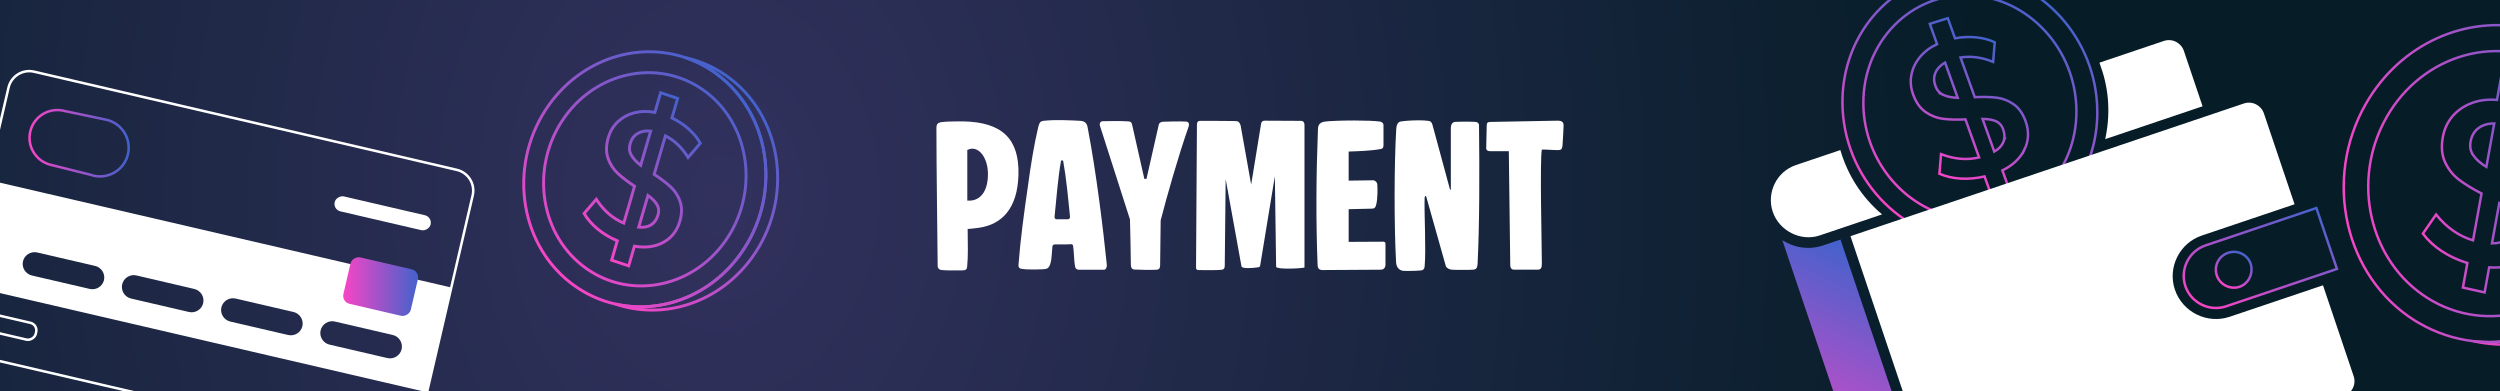 <?xml version="1.0" encoding="UTF-8"?>
<svg id="Calque_1" xmlns="http://www.w3.org/2000/svg" xmlns:xlink="http://www.w3.org/1999/xlink" version="1.1" viewBox="0 0 768 120.124">
  <rect x="0" y="0" width="768" height="120.124" fill="#808080" stroke="none"/>
  <!-- Generator: Adobe Illustrator 30.0.0, SVG Export Plug-In . SVG Version: 2.1.1 Build 123)  -->
  <defs>
    <style>
      .st0, .st1, .st2, .st3, .st4, .st5, .st6, .st7, .st8, .st9, .st10, .st11, .st12 {
        fill: none;
      }

      .st13 {
        fill: url(#Dégradé_sans_nom_710);
      }

      .st1 {
        stroke: url(#Dégradé_sans_nom_7);
      }

      .st1, .st2, .st3, .st4, .st5, .st6, .st7, .st8, .st9, .st10, .st11, .st12 {
        stroke-miterlimit: 10;
      }

      .st1, .st3, .st4, .st5, .st6, .st11, .st12 {
        stroke-width: .763px;
      }

      .st2 {
        stroke: #fff;
      }

      .st2, .st10 {
        stroke-width: .776px;
      }

      .st3 {
        stroke: url(#Dégradé_sans_nom_78);
      }

      .st4 {
        stroke: url(#Dégradé_sans_nom_79);
      }

      .st5 {
        stroke: url(#Dégradé_sans_nom_72);
      }

      .st6 {
        stroke: url(#Dégradé_sans_nom_71);
      }

      .st7 {
        stroke: url(#Dégradé_sans_nom_75);
      }

      .st7, .st8, .st9 {
        stroke-width: .899px;
      }

      .st8 {
        stroke: url(#Dégradé_sans_nom_74);
      }

      .st9 {
        stroke: url(#Dégradé_sans_nom_73);
      }

      .st14 {
        fill: #fff;
      }

      .st10 {
        stroke: url(#Dégradé_sans_nom_77);
      }

      .st11 {
        stroke: url(#Dégradé_sans_nom_712);
      }

      .st12 {
        stroke: url(#Dégradé_sans_nom_711);
      }

      .st15 {
        fill: url(#Dégradé_sans_nom_76);
      }

      .st16 {
        fill: url(#Dégradé_sans_nom_24);
      }

      .st17 {
        clip-path: url(#clippath);
      }
    </style>
    <clipPath id="clippath">
      <rect class="st0" x="-1.654" y="0" width="769.654" height="120.124"/>
    </clipPath>
    <radialGradient id="Dégradé_sans_nom_24" data-name="Dégradé sans nom 24" cx="384" cy="60.062" fx="384" fy="60.062" r="502.896" gradientTransform="translate(-74.369) scale(.771 1)" gradientUnits="userSpaceOnUse">
      <stop offset="0" stop-color="#32315e"/>
      <stop offset="1" stop-color="#061d28"/>
    </radialGradient>
    <linearGradient id="Dégradé_sans_nom_7" data-name="Dégradé sans nom 7" x1="1486.49" y1="-1098.488" x2="1547.989" y2="-1122.128" gradientTransform="translate(-911.415 868.008) rotate(10.597)" gradientUnits="userSpaceOnUse">
      <stop offset="0" stop-color="#f845c6"/>
      <stop offset="1" stop-color="#4262cc"/>
    </linearGradient>
    <linearGradient id="Dégradé_sans_nom_71" data-name="Dégradé sans nom 7" x1="1455.983" y1="-1089.485" x2="1543.007" y2="-1122.937" xlink:href="#Dégradé_sans_nom_7"/>
    <linearGradient id="Dégradé_sans_nom_72" data-name="Dégradé sans nom 7" x1="1476.609" y1="-1097.415" x2="1520.547" y2="-1114.304" xlink:href="#Dégradé_sans_nom_7"/>
    <linearGradient id="Dégradé_sans_nom_73" data-name="Dégradé sans nom 7" x1="699.435" y1="-1779.827" x2="735.113" y2="-1845.856" gradientTransform="translate(-996.738 1592.831) rotate(16.616)" xlink:href="#Dégradé_sans_nom_7"/>
    <linearGradient id="Dégradé_sans_nom_74" data-name="Dégradé sans nom 7" x1="686.491" y1="-1780.597" x2="723.894" y2="-1849.819" gradientTransform="translate(-996.738 1592.831) rotate(16.616)" xlink:href="#Dégradé_sans_nom_7"/>
    <linearGradient id="Dégradé_sans_nom_75" data-name="Dégradé sans nom 7" x1="693.04" y1="-1792.946" x2="717.12" y2="-1837.512" gradientTransform="translate(-996.738 1592.831) rotate(16.616)" xlink:href="#Dégradé_sans_nom_7"/>
    <linearGradient id="Dégradé_sans_nom_76" data-name="Dégradé sans nom 7" x1="105.427" y1="88.038" x2="128.449" y2="88.038" gradientTransform="translate(176.239 -45.785) rotate(76.925)" xlink:href="#Dégradé_sans_nom_7"/>
    <linearGradient id="Dégradé_sans_nom_77" data-name="Dégradé sans nom 7" x1="8.688" y1="44.001" x2="39.925" y2="44.001" gradientTransform="matrix(1,0,0,1,0,0)" xlink:href="#Dégradé_sans_nom_7"/>
    <linearGradient id="Dégradé_sans_nom_78" data-name="Dégradé sans nom 7" x1="2052.167" y1="1419.399" x2="2112.422" y2="1365.509" gradientTransform="translate(-1821.712 -587.75) rotate(-19.425)" xlink:href="#Dégradé_sans_nom_7"/>
    <linearGradient id="Dégradé_sans_nom_79" data-name="Dégradé sans nom 7" x1="2065.251" y1="1407.668" x2="2098.341" y2="1378.074" gradientTransform="translate(-1821.712 -587.75) rotate(-19.425)" xlink:href="#Dégradé_sans_nom_7"/>
    <linearGradient id="Dégradé_sans_nom_710" data-name="Dégradé sans nom 7" x1="786.791" y1="1750.92" x2="839.384" y2="1698.327" gradientTransform="translate(-749.823 -1256.044) rotate(-18.639)" xlink:href="#Dégradé_sans_nom_7"/>
    <linearGradient id="Dégradé_sans_nom_711" data-name="Dégradé sans nom 7" x1="686.325" y1="98.956" x2="705.493" y2="60.277" gradientTransform="matrix(1,0,0,1,0,0)" xlink:href="#Dégradé_sans_nom_7"/>
    <linearGradient id="Dégradé_sans_nom_712" data-name="Dégradé sans nom 7" x1="683.586" y1="88.115" x2="688.81" y2="77.573" gradientTransform="matrix(1,0,0,1,0,0)" xlink:href="#Dégradé_sans_nom_7"/>
  </defs>
  <g class="st17">
    <rect class="st16" x="-324.661" y="0" width="1092.661" height="120.124"/>
    <g>
      <path class="st14" d="M288.053,81.692c-.055-8.273-.386-29.619-.386-42.415,0-.993.331-1.49,1.213-1.71,1.434-.221,3.31-.276,5.35-.276h1.82c11.858.276,17.098,5.405,16.823,16.381-.276,10.425-5.129,15.223-11.969,16.271-.882.11-2.868.386-3.64.386.055,4.523.165,8.55-.166,11.694-.11.827-.497,1.048-1.71,1.048-2.372,0-4.137.055-6.067-.11-.772-.056-1.268-.551-1.268-1.269ZM297.154,61.616c3.916.331,6.343-2.758,6.343-8.108,0-4.523-2.206-7.832-4.799-7.832-.496,0-1.048.165-1.544.386v15.554Z"/>
      <path class="st14" d="M331.407,82.85c-.717,0-1.048-.386-1.158-1.048-.331-1.655-.276-4.357-.607-6.343-.055-.331-.331-.441-.662-.441-1.324.11-3.309.056-4.798.056-.497,0-.827.165-.882.662-.276,2.096-.055,6.343-1.875,6.839-.883.276-6.122.276-7.226.055-.386-.055-1.379,0-1.324-1.213.607-8.053,1.765-16.381,2.923-24.379.772-5.736,1.82-12.466,3.144-17.981.276-.938.386-1.765,1.545-1.931,3.916-.441,8.163-.165,11.583,0,1.765.166,1.985,1.545,2.096,2.262,2.592,13.458,4.743,31.053,5.846,41.918.055.883-.331,1.545-.827,1.545h-7.777ZM328.097,67.351c.331,0,.662-.331.607-.772-.551-5.516-1.103-11.638-2.096-17.154-.055-.22-.607-.22-.662,0-.882,4.744-1.434,11.583-1.985,17.154-.055.386.22.772.551.772h3.585Z"/>
      <path class="st14" d="M346.686,37.292c.717.055.993.331,1.158,1.268l3.695,16.382h.662l3.751-16.547c.165-.772.717-.883,1.213-.993,1.103-.055,5.405-.165,7.17-.055.772.055,1.158.607.772,1.655-3.199,9.156-6.619,21.235-8.549,28.681l-.165,13.844c0,.938-.441,1.269-.938,1.324-1.82.11-5.35.055-7.005-.055-.772-.056-1.048-.662-1.048-1.434,0-2.538-.22-12.355-.276-13.955l-9.211-28.737c-.22-.827.11-1.379.827-1.434.938-.055,5.846-.11,7.942.056Z"/>
      <path class="st14" d="M400.74,82.189c-.607.165-2.868.331-4.909.331-1.875,0-3.64-.11-3.806-.551l-.386-27.854-4.523,27.523c-.055.22-.165.331-.386.441-.551.11-2.041.276-3.309.276-1.048,0-1.986-.11-2.041-.551l-4.854-26.806-.276,26.475c0,.717-.11,1.269-.883,1.379-1.268.221-6.067.11-7.28.11-.441,0-.662-.331-.662-.717l.276-43.904c0-.828.276-1.214.993-1.214,1.765-.055,7.998.056,10.866.056.717,0,1.214.276,1.545,1.268l3.254,18.257,3.033-18.588c.055-.662.441-1.048,1.103-1.048,1.158,0,10.645.055,11.197.055.717,0,1.048.551,1.048,1.269v43.794Z"/>
      <path class="st14" d="M414.31,55.493l7.501-.11c.607,0,1.214.607,1.269,1.103.11.828.22,4.688-.386,6.674-.276.772-.551.938-1.324.938l-7.06.165v10.039l10.645-.056c.331,0,.662.221.662.551v6.398c0,1.104-.552,1.655-1.489,1.655l-17.816.11c-.993,0-1.489-.442-1.544-1.49-.552-13.899-.441-27.964.11-41.864.055-1.324.607-2.04,2.206-2.261,1.048-.165,5.019-.331,8.935-.331,3.199,0,6.398.11,7.942.331.497.055,1.048.551,1.048.993v6.232c0,1.104-.551,1.158-.882,1.214-2.868.551-6.95.662-9.818.772v8.936Z"/>
      <path class="st14" d="M445.694,39.277c0-.883.331-1.6,1.158-1.82.993-.11,5.681-.11,6.509,0,.607.11.938.386.993.992.166,14.01.166,30.722-.441,42.581-.055.717-.11,1.545-.993,1.765-.551.11-2.096.11-3.64.11s-3.034,0-3.64-.11c-.607-.166-1.048-.386-1.434-.883l-6.067-21.511c-.055-.165-.11-.22-.276-.165-.11.055-.22.221-.22.607-.166,4.578.496,15.83,0,21.07-.11.827-.497,1.048-.993,1.158-1.048.11-2.647.165-4.026.165-.938,0-1.765,0-2.096-.165-.993-.331-1.6-1.269-1.655-2.538-.607-10.976-.607-29.95.055-40.926.055-1.158.497-2.096,1.269-2.261.717-.165,3.309-.386,5.626-.386,1.103,0,2.151.055,2.923.165.552.056,1.048.221,1.324,1.269l5.35,19.746c.055.221.276.165.276,0v-18.863Z"/>
      <path class="st14" d="M463.511,46.448h-5.681c-.717,0-1.269-.221-1.269-.993s.166-6.674.166-7.06c0-.551.22-.938,1.103-.938l20.683-.386c1.324,0,1.82.441,1.82,1.489s-.221,4.413-.331,6.177c-.166,1.049-.331,1.379-1.379,1.379-1.655,0-3.806-.221-4.964-.165-.662,3.033,0,30.446,0,35.024,0,1.434-.331,1.875-1.379,1.875h-7.226c-.551,0-1.103-.386-1.103-1.434l-.441-34.969Z"/>
    </g>
    <g>
      <path class="st1" d="M794.543,15.069c-5.652-3.531-11.768-5.583-17.954-6.291,4.612,1.043,9.13,2.858,13.385,5.516.4.25.793.507,1.182.767-.044-.026-.09-.048-.134-.073,20.759,13.797,27.121,43.054,14.085,65.892-9.79,17.152-27.815,25.942-45.272,23.93,18.805,4.262,39.195-4.502,49.842-23.156,13.255-23.222,6.466-53.092-15.133-66.586Z"/>
      <path class="st6" d="M791.022,14.988c.044.026.09.048.134.073-.39-.261-.782-.518-1.182-.767-4.255-2.658-8.773-4.473-13.385-5.516-18.801-4.253-39.181,4.511-49.824,23.159-13.255,23.222-6.466,53.093,15.133,66.586.4.25.802.49,1.206.725-.043-.029-.083-.06-.125-.089,5.342,3.131,11.068,4.984,16.856,5.651,17.458,2.012,35.482-6.779,45.272-23.93,13.036-22.838,6.674-52.095-14.085-65.892ZM798.686,76.868c-11.082,19.415-34.789,26.032-52.847,14.751-18.058-11.282-23.734-36.256-12.652-55.671,11.082-19.415,34.789-26.032,52.847-14.751,18.058,11.282,23.734,36.255,12.652,55.67Z"/>
      <path class="st5" d="M759.82,47.763c.866,1.226,2.195,2.397,3.988,3.517l2.424-13.357c-1.95-.002-3.568.478-4.853,1.439-1.287.962-2.092,2.343-2.418,4.142-.293,1.616-.007,3.035.86,4.259ZM770.136,73.392c1.163-.917,1.91-2.275,2.236-4.074.259-1.43-.012-2.69-.811-3.781-.8-1.09-2.061-2.139-3.783-3.148l-2.249,12.389c1.906-.008,3.441-.469,4.606-1.386ZM775.448,79.544c-2.928,2.012-6.521,2.88-10.779,2.602l-1.394,7.683-6.669-1.486,1.369-7.544c-2.879-.882-5.484-2.086-7.814-3.614-2.332-1.527-4.284-3.331-5.856-5.409l4.058-5.864c3.223,3.983,7.006,6.626,11.351,7.93l2.613-14.395c-2.779-1.435-5.085-2.849-6.918-4.241-1.834-1.392-3.257-3.175-4.269-5.344-1.012-2.17-1.246-4.754-.701-7.753.452-2.492,1.453-4.633,3.002-6.424,1.55-1.79,3.504-3.13,5.867-4.02,2.361-.889,4.949-1.213,7.762-.971l1.394-7.682,6.669,1.486-1.382,7.612c2.469.887,4.728,2.063,6.776,3.527,2.047,1.465,3.699,3.105,4.958,4.921l-4.058,5.864c-2.68-3.477-5.823-5.905-9.427-7.286l-2.726,15.018c2.777,1.437,5.044,2.816,6.799,4.144,1.755,1.327,3.123,3.036,4.104,5.127.981,2.091,1.208,4.59.68,7.496-.678,3.737-2.482,6.612-5.409,8.623Z"/>
    </g>
    <g>
      <path class="st9" d="M224.554,24.316c-4.238-3.313-8.974-5.477-13.879-6.57,3.614,1.228,7.087,3.067,10.277,5.561.3.234.593.474.884.716-.033-.025-.068-.046-.102-.07,15.496,12.832,18.126,36.855,5.729,54.084-9.31,12.939-24.523,18.47-38.366,15.377,14.735,5.013,31.843-.296,41.968-14.368,12.605-17.519,9.684-42.07-6.511-54.73Z"/>
      <path class="st8" d="M221.734,23.953c.033.024.068.046.102.07-.291-.242-.584-.482-.884-.716-3.19-2.494-6.663-4.333-10.277-5.561-14.732-5.006-31.833.305-41.955,14.372-12.605,17.519-9.685,42.071,6.511,54.731.3.234.603.461.907.684-.032-.026-.061-.055-.093-.082,4.023,2.966,8.462,4.938,13.052,5.963,13.843,3.093,29.056-2.438,38.366-15.377,12.397-17.229,9.767-41.252-5.729-54.084ZM222.648,74.274c-10.539,14.647-30.129,17.952-43.67,7.367-13.541-10.585-15.982-31.112-5.444-45.758,10.539-14.647,30.129-17.951,43.669-7.367,13.54,10.584,15.983,31.112,5.444,45.758Z"/>
      <path class="st7" d="M193.914,47.621c.591,1.057,1.559,2.11,2.903,3.161l3.077-10.517c-1.565-.167-2.905.082-4.017.744-1.114.664-1.877,1.703-2.292,3.12-.372,1.272-.262,2.435.329,3.492ZM200.025,69.067c1.011-.637,1.726-1.664,2.14-3.081.329-1.126.218-2.16-.331-3.103-.55-.943-1.473-1.892-2.77-2.847l-2.854,9.754c1.531.155,2.802-.085,3.814-.722ZM203.769,74.454c-2.521,1.367-5.478,1.76-8.873,1.176l-1.77,6.049-5.228-1.758,1.738-5.94c-2.236-.952-4.226-2.138-5.967-3.562-1.742-1.423-3.156-3.036-4.243-4.838l3.754-4.364c2.25,3.47,5.063,5.912,8.44,7.326l3.316-11.334c-2.109-1.387-3.841-2.718-5.194-3.99-1.354-1.273-2.346-2.824-2.974-4.651-.629-1.827-.597-3.922.093-6.283.574-1.962,1.558-3.596,2.954-4.902,1.395-1.306,3.078-2.216,5.049-2.731,1.97-.514,4.075-.555,6.313-.122l1.769-6.048,5.228,1.758-1.753,5.994c1.907.921,3.621,2.056,5.14,3.404,1.519,1.349,2.706,2.806,3.563,4.37l-3.754,4.364c-1.857-3.018-4.174-5.233-6.95-6.646l-3.459,11.824c2.108,1.388,3.811,2.687,5.107,3.902,1.296,1.213,2.25,2.701,2.86,4.463.61,1.761.581,3.786-.088,6.075-.861,2.943-2.552,5.097-5.072,6.464Z"/>
    </g>
    <g>
      <path class="st2" d="M10.455,22.017l129.885,30.165c3.502.824,5.68,4.322,4.874,7.829l-17.18,73.971c-.823,3.502-4.319,5.684-7.827,4.883L-9.677,108.699c-3.499-.83-5.677-4.325-4.88-7.832L2.623,26.896c.824-3.504,4.324-5.684,7.832-4.88Z"/>
      <rect class="st14" x="115.194" y="50.396" width="4.714" height="30.26" rx="2.357" ry="2.357" transform="translate(27.13 165.205) rotate(-76.925)"/>
      <rect class="st2" x=".778" y="92.694" width="5.299" height="15.642" rx="2.357" ry="2.357" transform="translate(-95.256 81.115) rotate(-76.925)"/>
      <path class="st14" d="M-3.946,55.205l-7.473,32.178,142.59,33.117,7.473-32.178L-3.946,55.205ZM31.947,86.062c-.474,1.938-2.413,3.139-4.359,2.7l-17.799-4.133c-1.947-.457-3.166-2.393-2.737-4.347.465-1.953,2.415-3.166,4.372-2.721l17.799,4.133c1.951.463,3.166,2.411,2.724,4.367ZM62.42,93.138c-.47,1.935-2.4,3.139-4.344,2.71l-17.799-4.133c-1.966-.454-3.194-2.413-2.744-4.38.463-1.951,2.411-3.166,4.367-2.724l17.796,4.16c1.951.463,3.166,2.411,2.724,4.367ZM92.893,100.214c-.473,1.937-2.409,3.139-4.354,2.703l-17.799-4.133c-1.947-.458-3.166-2.393-2.737-4.347.465-1.953,2.415-3.166,4.372-2.721l17.794,4.129c1.951.463,3.166,2.411,2.724,4.367ZM123.382,107.277c-.465,1.952-2.416,3.166-4.372,2.721l-17.791-4.134c-1.955-.461-3.173-2.412-2.729-4.371.465-1.953,2.416-3.166,4.372-2.721l17.799,4.133c1.953.465,3.166,2.415,2.721,4.372Z"/>
      <rect class="st15" x="109.614" y="77.409" width="14.648" height="21.259" rx="2.5" ry="2.5" transform="translate(4.727 182.028) rotate(-76.925)"/>
      <path class="st10" d="M39.305,47.388c1.105-4.743-1.845-9.484-6.588-10.589-.002,0-.005-.001-.007-.002l-12.955-2.717-.157-.049-.391-.068-.236-.049h0c-4.655-.749-9.037,2.418-9.786,7.073-.718,4.465,2.169,8.715,6.584,9.692l11.997,2.997c.326.117.658.217.995.299.251.059.504.104.759.135h0c4.51.627,8.754-2.289,9.784-6.724Z"/>
    </g>
    <g>
      <g>
        <path class="st3" d="M605.994-8.141c.043,0,.086-.003.13-.003-.397-.026-.794-.048-1.194-.062-4.252-.146-8.34.438-12.169,1.629-15.61,4.854-26.856,19.938-26.759,38.147.121,22.676,17.78,41.729,39.366,42.473.399.014.797.019,1.193.02-.043-.003-.086-.009-.13-.012,5.251.033,10.242-1.036,14.775-3.002,13.673-5.93,23.178-20.033,23.089-36.782-.119-22.301-17.204-41.085-38.302-42.407ZM637.879,34.046c.101,18.959-14.499,33.877-32.546,33.255-18.047-.622-32.811-16.552-32.912-35.51-.101-18.959,14.499-33.877,32.546-33.255,18.047.622,32.812,16.551,32.912,35.51Z"/>
        <path class="st4" d="M596.99,29.165c1.156.533,2.629.829,4.421.891l-3.887-10.837c-1.433.826-2.417,1.865-2.953,3.116-.537,1.253-.542,2.608-.018,4.068.47,1.311,1.283,2.231,2.438,2.763ZM615.44,43.608c.465-1.167.437-2.481-.087-3.941-.416-1.16-1.15-1.97-2.199-2.432-1.05-.461-2.421-.696-4.113-.707l3.606,10.051c1.396-.815,2.328-1.805,2.794-2.972ZM621.951,45.87c-1.296,2.72-3.566,4.882-6.811,6.484l2.236,6.233-5.528,1.738-2.196-6.121c-2.488.574-4.912.796-7.271.662-2.36-.132-4.559-.628-6.595-1.487l.492-6.028c4.056,1.557,7.956,1.893,11.7,1.007l-4.19-11.679c-2.649.126-4.943.065-6.88-.179-1.937-.244-3.739-.95-5.402-2.113-1.664-1.164-2.932-2.962-3.805-5.396-.725-2.021-.899-4.018-.521-5.991.378-1.972,1.245-3.786,2.602-5.441,1.356-1.655,3.119-2.99,5.288-4.006l-2.236-6.232,5.528-1.738,2.216,6.176c2.189-.396,4.347-.492,6.472-.285,2.125.207,4.034.711,5.729,1.51l-.492,6.028c-3.443-1.416-6.782-1.866-10.014-1.35l4.371,12.184c2.649-.123,4.899-.073,6.751.158,1.851.229,3.581.904,5.189,2.023,1.608,1.119,2.834,2.857,3.68,5.216,1.088,3.032.983,5.908-.313,8.627Z"/>
      </g>
      <g>
        <path class="st13" d="M547.538,73.804l28.451,84.352c2.017,5.981,8.529,9.08,14.357,7.115l5.368-1.811-30.313-89.872-5.368,1.811c-4.294,1.448-8.801.748-12.495-1.593h0Z"/>
        <path class="st12" d="M677.55,75.389c-5.214,1.759-7.907,7.45-6.2,12.511,1.759,5.214,7.45,7.907,12.511,6.2l34.048-11.484-6.311-18.711-34.048,11.484Z"/>
        <path class="st11" d="M687.986,88.096c-2.76.931-5.99-.542-6.973-3.456s.542-5.99,3.456-6.973c2.914-.983,5.99.542,6.973,3.456.829,2.966-.695,6.042-3.456,6.973Z"/>
        <path class="st14" d="M646.723,42.74l29.906-10.087-5.742-17.024c-.828-2.454-3.546-3.929-6.153-3.049l-19.784,6.673.414,1.227c2.585,7.157,2.97,14.884,1.359,22.261h0ZM668.128,88.985c-2.328-6.901,1.485-14.337,8.233-16.613l28.526-9.621-9.415-27.913c-.828-2.454-3.546-3.929-6.153-3.049l-120.852,40.762,30.364,90.025,121.16-40.866c2.454-.828,3.929-3.546,3.049-6.153l-9.415-27.913-28.679,9.673c-6.901,2.328-14.49-1.433-16.818-8.334v.002ZM558.998,72.329l19.171-6.466c-6.212-5.25-10.535-11.991-12.815-19.763l-13.65,4.604c-5.981,2.017-9.08,8.529-7.115,14.357,1.966,5.828,8.58,9.234,14.409,7.268h0Z"/>
      </g>
    </g>
  </g>
</svg>